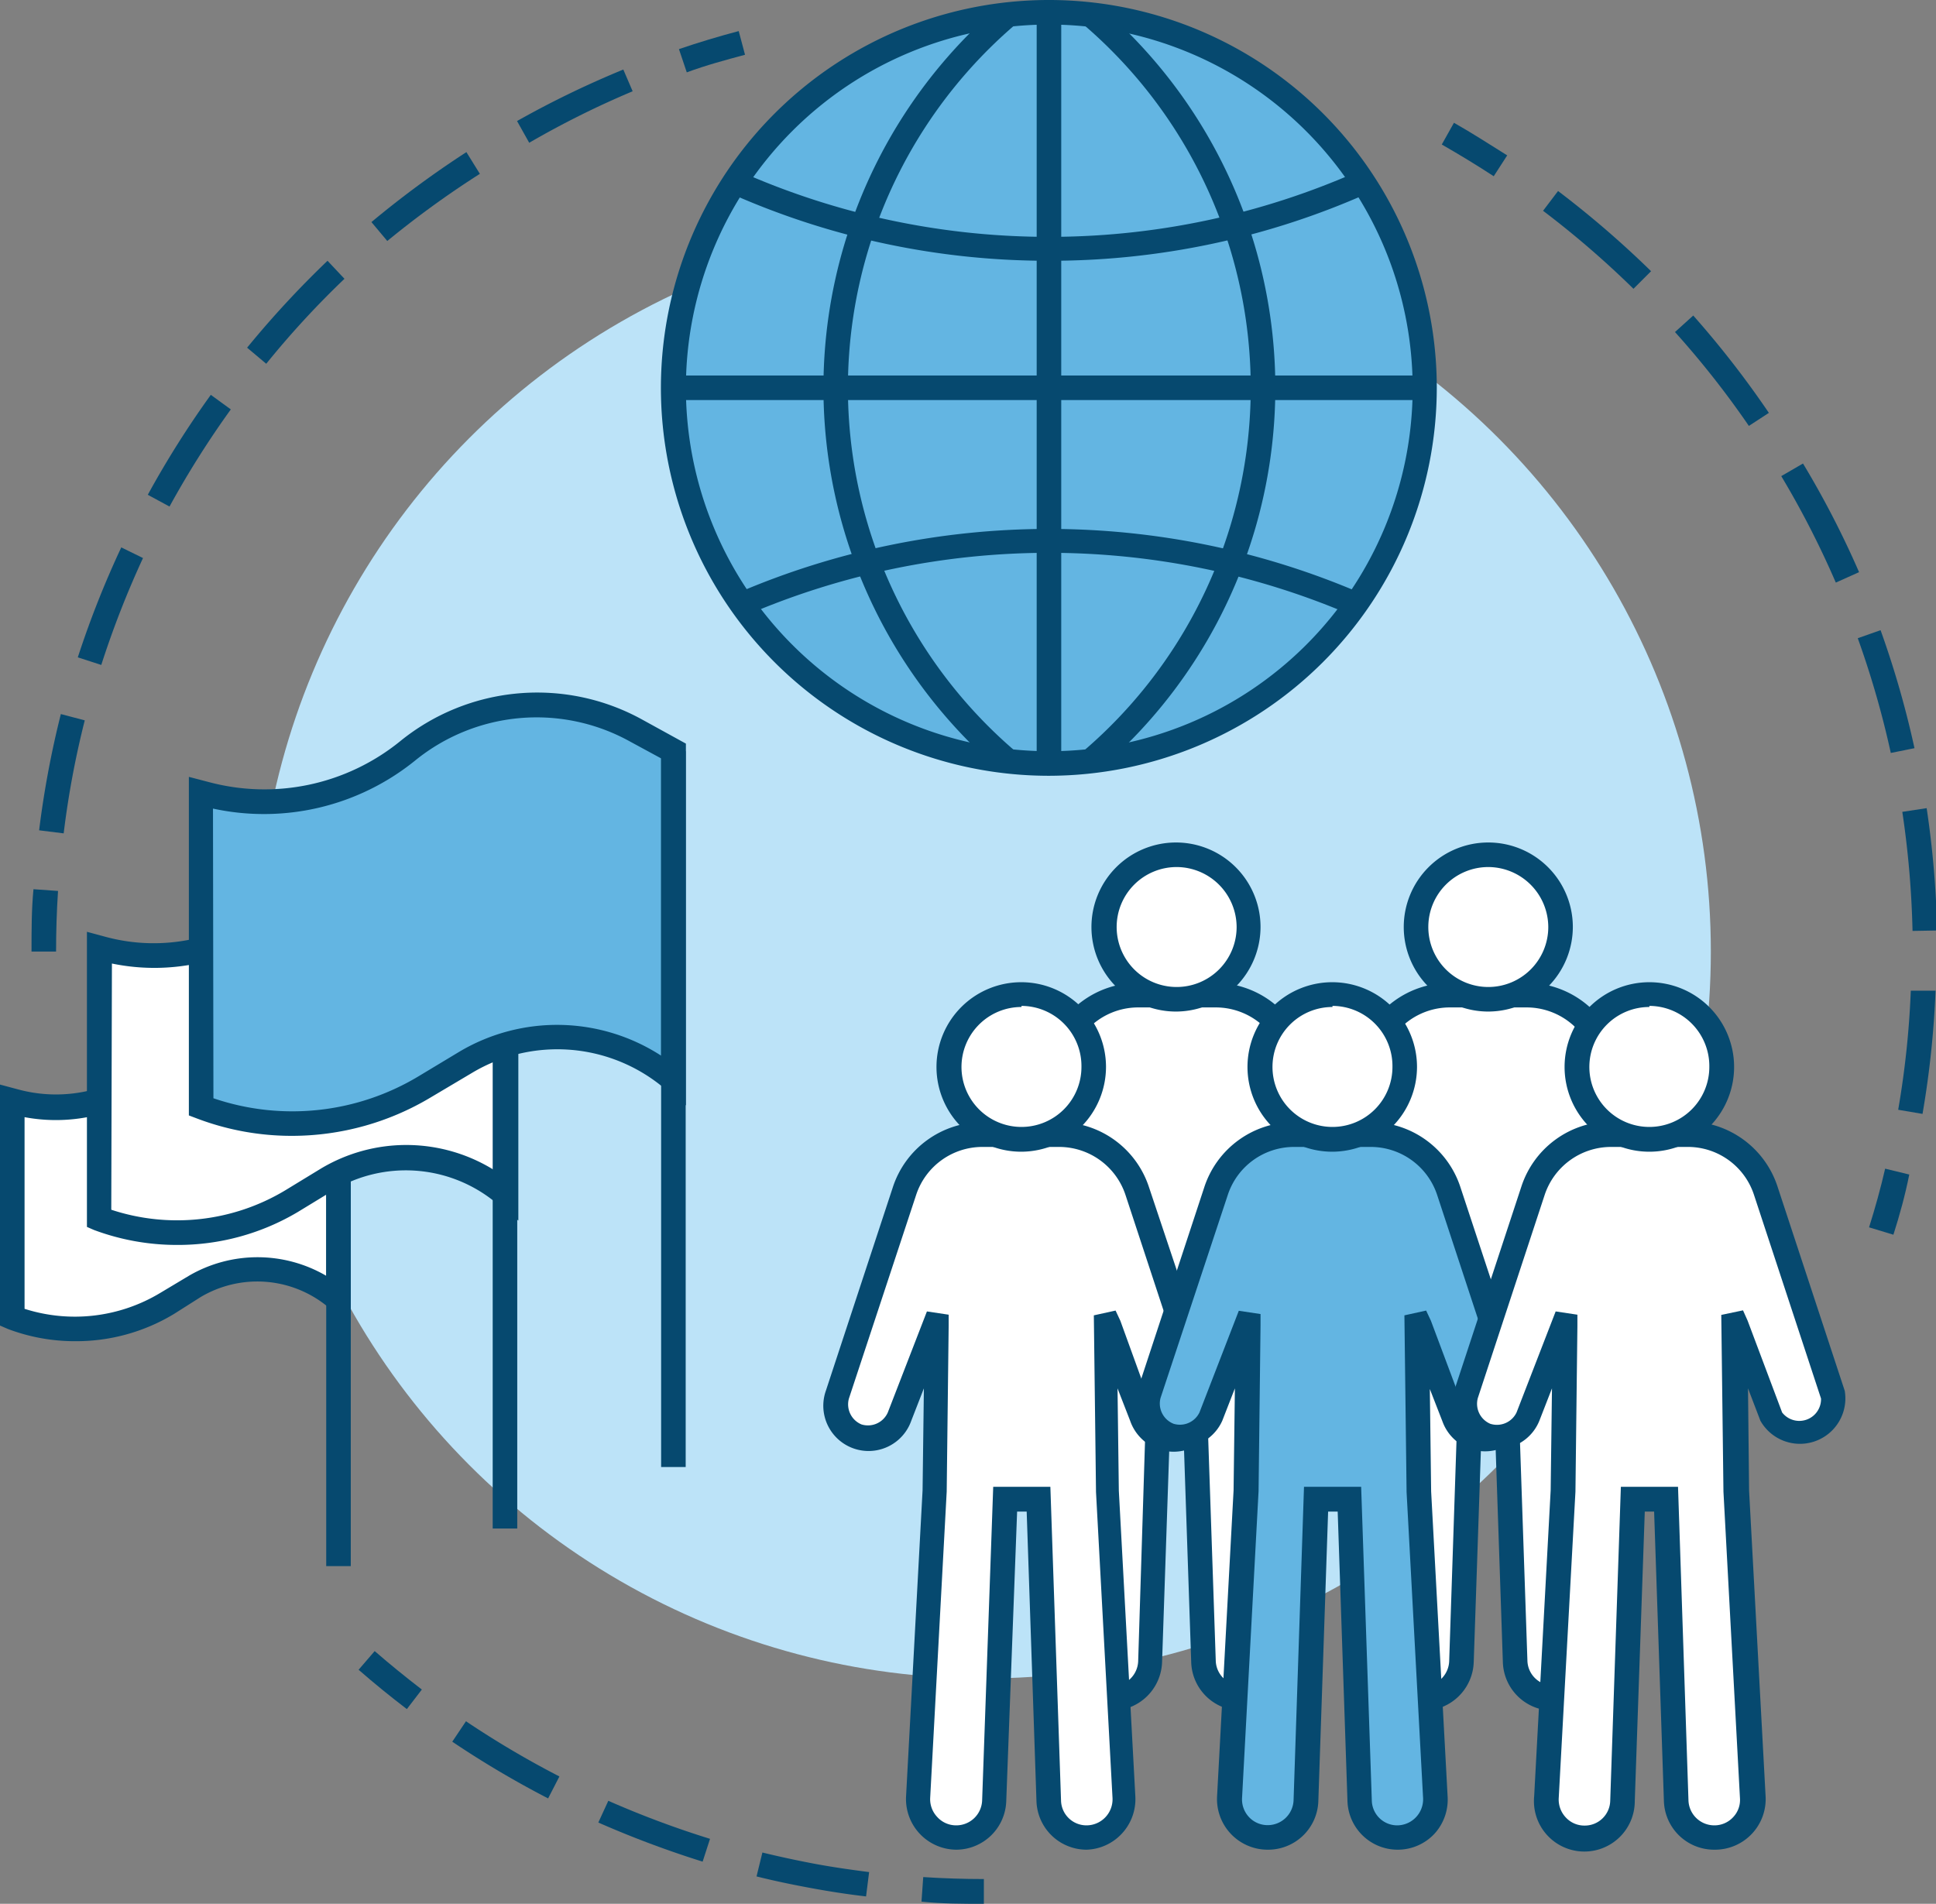 <svg xmlns="http://www.w3.org/2000/svg" viewBox="0 0 89.08 87.61"><rect x="0" y="0" width="89.08" height="87.61" fill="#808080" stroke="none"/><defs><style>.cls-1{fill:#bce3f8;}.cls-2{fill:#06496f;}.cls-3{fill:#63b5e2;}.cls-4{fill:#fff;}</style></defs><title>diversity</title><g id="Layer_2" data-name="Layer 2"><g id="Layer_1-2" data-name="Layer 1"><circle class="cls-1" cx="45.27" cy="43.79" r="33.45"/><path class="cls-2" d="M45.27,87.61c-1,0-1.91,0-2.87-.1l.08-1.13c.93.06,1.87.09,2.79.09Z"/><path class="cls-2" d="M39.85,87.27c-.88-.1-1.76-.24-2.62-.4s-1.62-.32-2.42-.52l.27-1.1c.78.19,1.57.36,2.36.51s1.69.28,2.55.39Zm-7.52-1.6a46.24,46.24,0,0,1-4.8-1.8l.46-1a43.92,43.92,0,0,0,4.68,1.75Zm-7.11-2.91a44.42,44.42,0,0,1-4.41-2.61l.63-.94a43.3,43.3,0,0,0,4.3,2.54Z"/><path class="cls-2" d="M18.72,78.65c-.76-.58-1.51-1.19-2.22-1.81l.74-.86c.7.61,1.43,1.2,2.17,1.77Z"/><path class="cls-2" d="M68.73,8.11c-.78-.51-1.59-1-2.39-1.46l.56-1c.83.47,1.65,1,2.45,1.5Z"/><path class="cls-2" d="M88.46,51.26l-1.12-.19a41.72,41.72,0,0,0,.58-5.48l1.14,0A43.69,43.69,0,0,1,88.46,51.26ZM88,42.84a43.56,43.56,0,0,0-.47-5.48l1.12-.17a44.08,44.08,0,0,1,.48,5.63Zm-1-8.19a42.39,42.39,0,0,0-1.52-5.28L86.53,29a43.57,43.57,0,0,1,1.56,5.43Zm-2.53-7.84a41.9,41.9,0,0,0-2.51-4.9l1-.58a42.61,42.61,0,0,1,2.58,5Zm-4-7.21a41.66,41.66,0,0,0-3.4-4.32l.84-.76A44.06,44.06,0,0,1,81.39,19Zm-5.31-6.31A43.12,43.12,0,0,0,71,9.7l.69-.91a45.28,45.28,0,0,1,4.28,3.69Z"/><path class="cls-2" d="M87.12,56.82,86,56.48c.28-.89.53-1.79.74-2.7l1.11.27C87.66,55,87.41,55.91,87.12,56.82Z"/><path class="cls-2" d="M2.58,43.79H1.45c0-1,0-1.93.09-2.87L2.67,41C2.61,41.91,2.58,42.85,2.58,43.79Z"/><path class="cls-2" d="M2.93,38.35,1.8,38.21a43.9,43.9,0,0,1,1-5.35l1.1.29A41.47,41.47,0,0,0,2.93,38.35ZM4.66,30.6l-1.08-.35a44,44,0,0,1,2-5.06l1,.49A43.32,43.32,0,0,0,4.66,30.6ZM7.8,23.31l-1-.54a43.9,43.9,0,0,1,2.9-4.6l.92.67A43.18,43.18,0,0,0,7.8,23.31Zm4.45-6.57L11.37,16a45,45,0,0,1,3.7-4l.78.83A41.34,41.34,0,0,0,12.25,16.74Zm5.57-5.65-.73-.87A45.59,45.59,0,0,1,21.46,7l.62,1A43.77,43.77,0,0,0,17.82,11.09Zm6.53-4.52-.56-1a44.06,44.06,0,0,1,4.89-2.37l.43,1A41.78,41.78,0,0,0,24.35,6.57Z"/><path class="cls-2" d="M31.6,3.33l-.36-1.07c.91-.31,1.84-.59,2.75-.83l.29,1.09C33.39,2.76,32.49,3,31.6,3.33Z"/><circle class="cls-3" cx="48.27" cy="17.85" r="17.28"/><path class="cls-2" d="M48.27,35.7A17.85,17.85,0,1,1,66.11,17.85,17.87,17.87,0,0,1,48.27,35.7Zm0-34.57A16.72,16.72,0,1,0,65,17.85,16.74,16.74,0,0,0,48.27,1.13Z"/><rect class="cls-2" x="47.7" y="0.59" width="1.13" height="34.54"/><rect class="cls-2" x="30.99" y="17.28" width="34.56" height="1.13"/><path class="cls-2" d="M48.27,12a35.89,35.89,0,0,1-14.66-3.1l.46-1a35,35,0,0,0,14.2,3,35,35,0,0,0,14.19-3l.46,1A35.88,35.88,0,0,1,48.27,12Z"/><path class="cls-2" d="M62.17,28.3a35.23,35.23,0,0,0-27.81,0l-.45-1a36.29,36.29,0,0,1,28.71,0Z"/><path class="cls-2" d="M50.57,35.44l-.74-.86a22,22,0,0,0,0-33.47l.74-.86a23.14,23.14,0,0,1,0,35.19Z"/><path class="cls-2" d="M46,35.45A23.15,23.15,0,0,1,46,.25l.74.86a22,22,0,0,0,0,33.48Z"/><path class="cls-4" d="M.57,50.65v10h0A8.19,8.19,0,0,0,7.66,60L9,59.2a5.63,5.63,0,0,1,6.41.43l.18.14V49.32l-1.17-.64a6.51,6.51,0,0,0-7.27.64h0A7.21,7.21,0,0,1,.71,50.68Z"/><path class="cls-2" d="M3.46,61.72a8.7,8.7,0,0,1-3.09-.56L0,61V49.91l.86.23a6.66,6.66,0,0,0,5.91-1.26,7.07,7.07,0,0,1,7.91-.7l1.46.81V60.94L15,60.07a5.1,5.1,0,0,0-5.77-.38L8,60.47A8.7,8.7,0,0,1,3.46,61.72ZM1.13,60.23a7.61,7.61,0,0,0,6.24-.73l1.32-.79a6.27,6.27,0,0,1,6.32,0v-9l-.88-.49a5.94,5.94,0,0,0-6.64.59,7.84,7.84,0,0,1-6.36,1.6Z"/><rect class="cls-2" x="15.01" y="49.32" width="1.13" height="22.75"/><path class="cls-4" d="M4.52,43.62V56.07h0a10.25,10.25,0,0,0,8.85-.8l1.64-1a7,7,0,0,1,8,.54l.22.18V42l-1.46-.81a8.14,8.14,0,0,0-9.07.8h0a9,9,0,0,1-8,1.71Z"/><path class="cls-2" d="M8.12,57.29a10.9,10.9,0,0,1-3.8-.69L4,56.46V42.88l.89.24a8.47,8.47,0,0,0,7.51-1.6,8.7,8.7,0,0,1,9.7-.86l1.75,1V56.17l-1.14-.91a6.51,6.51,0,0,0-7.36-.49l-1.64,1A10.8,10.8,0,0,1,8.12,57.29Zm-3-1.62a9.66,9.66,0,0,0,8-.89l1.64-1a7.65,7.65,0,0,1,8,.08V42.3l-1.17-.64a7.56,7.56,0,0,0-8.44.74,9.61,9.61,0,0,1-8,1.94Z"/><rect class="cls-2" x="22.67" y="41.97" width="1.13" height="28.37"/><path class="cls-3" d="M9.25,36.48V50.94h0A11.89,11.89,0,0,0,19.53,50l1.91-1.14a8.18,8.18,0,0,1,9.29.62l.26.21V34.57l-1.7-.94a9.47,9.47,0,0,0-10.53.93h0a10.46,10.46,0,0,1-9.3,2Z"/><path class="cls-2" d="M13.44,52.27a12.29,12.29,0,0,1-4.38-.8l-.37-.14V35.75l.92.24a9.91,9.91,0,0,0,8.79-1.87,10,10,0,0,1,11.16-1l2,1.1V50.87l-1.18-.94a7.64,7.64,0,0,0-8.64-.57L19.82,50.5A12.43,12.43,0,0,1,13.44,52.27ZM9.82,50.54a11.26,11.26,0,0,0,9.42-1l1.91-1.15a8.8,8.8,0,0,1,9.27.19V34.9L29,34.13a8.86,8.86,0,0,0-9.9.87,11.06,11.06,0,0,1-9.3,2.21Z"/><rect class="cls-2" x="30.42" y="34.57" width="1.13" height="32.94"/><path class="cls-4" d="M76.92,57.76,73.84,48.4a3.79,3.79,0,0,0-3.6-2.6H66.72a3.77,3.77,0,0,0-3.6,2.6L60,57.76a1.52,1.52,0,0,0,2.86,1l1.63-4.21a0,0,0,0,1,.08,0l-.1,7.63-.76,14.09a1.75,1.75,0,1,0,3.5.16l.47-13.87h1.53l.47,13.87a1.75,1.75,0,1,0,3.5-.16l-.76-14.09-.09-7.63a0,0,0,0,1,.08,0l1.62,4.21a1.52,1.52,0,0,0,2.86-1Z"/><path class="cls-2" d="M71.46,78.72a2.3,2.3,0,0,1-2.31-2.24L68.7,63.17h-.44l-.45,13.31a2.31,2.31,0,0,1-2.32,2.24,2.31,2.31,0,0,1-2.31-2.44l.76-14.09L64,57.5,63.42,59a2.08,2.08,0,0,1-3.92-1.41l3.08-9.36a4.34,4.34,0,0,1,4.14-3h3.52a4.34,4.34,0,0,1,4.13,3l3.09,9.36A2.08,2.08,0,0,1,73.54,59L73,57.5,73,62.21l.76,14.07A2.33,2.33,0,0,1,73.15,78,2.28,2.28,0,0,1,71.46,78.72ZM67.16,62h2.63l.49,14.42a1.17,1.17,0,0,0,1.18,1.14,1.2,1.2,0,0,0,1.19-1.25l-.76-14.09-.1-8.12.95-.23.22.47,1.63,4.21a1,1,0,0,0,1.22.55,1,1,0,0,0,.57-1.2L73.3,48.58a3.22,3.22,0,0,0-3.06-2.22H66.72a3.21,3.21,0,0,0-3.06,2.22l-3.09,9.35a1,1,0,0,0,1.79.65l1.8-4.66,1,.17,0,.51-.09,7.62-.76,14.12a1.19,1.19,0,0,0,.32.88,1.17,1.17,0,0,0,.86.37,1.19,1.19,0,0,0,1.19-1.14Z"/><circle class="cls-4" cx="68.48" cy="42.66" r="3.33"/><path class="cls-2" d="M68.48,46.55a3.89,3.89,0,1,1,3.89-3.89A3.9,3.9,0,0,1,68.48,46.55Zm0-6.65a2.76,2.76,0,1,0,2.76,2.76A2.77,2.77,0,0,0,68.48,39.9Z"/><path class="cls-4" d="M62.58,57.76,59.5,48.4a3.79,3.79,0,0,0-3.6-2.6H52.38a3.77,3.77,0,0,0-3.6,2.6l-3.09,9.36a1.52,1.52,0,0,0,2.86,1l1.63-4.21a0,0,0,0,1,.08,0l-.1,7.63L49.4,76.31a1.75,1.75,0,1,0,3.5.16l.47-13.87H54.9l.47,13.87a1.75,1.75,0,1,0,3.5-.16l-.76-14.09L58,54.59a0,0,0,0,1,.08,0l1.62,4.21a1.52,1.52,0,0,0,2.86-1Z"/><path class="cls-2" d="M57.12,78.72a2.3,2.3,0,0,1-2.31-2.24l-.45-13.31h-.44l-.45,13.31a2.31,2.31,0,0,1-2.32,2.24,2.31,2.31,0,0,1-2.31-2.44l.76-14.09.06-4.69L49.08,59a2.08,2.08,0,0,1-3.92-1.41l3.08-9.36a4.34,4.34,0,0,1,4.14-3H55.9a4.34,4.34,0,0,1,4.13,3l3.09,9.36A2.08,2.08,0,0,1,59.2,59l-.58-1.48.06,4.71.76,14.07A2.33,2.33,0,0,1,58.81,78,2.28,2.28,0,0,1,57.12,78.72ZM52.82,62h2.63l.49,14.42a1.17,1.17,0,0,0,1.18,1.14,1.2,1.2,0,0,0,1.19-1.25l-.76-14.09-.1-8.13,1-.22.22.47,1.62,4.21a1,1,0,0,0,1.22.55,1,1,0,0,0,.57-1.2L59,48.58a3.22,3.22,0,0,0-3.06-2.22H52.38a3.21,3.21,0,0,0-3.06,2.22l-3.09,9.35a1,1,0,0,0,1.79.65l1.8-4.65,1,.15,0,.51-.09,7.63L50,76.34a1.19,1.19,0,0,0,.32.88,1.17,1.17,0,0,0,.86.37,1.19,1.19,0,0,0,1.19-1.14Z"/><circle class="cls-4" cx="54.14" cy="42.66" r="3.33"/><path class="cls-2" d="M54.14,46.55A3.89,3.89,0,1,1,58,42.66,3.9,3.9,0,0,1,54.14,46.55Zm0-6.65a2.76,2.76,0,1,0,2.76,2.76A2.77,2.77,0,0,0,54.14,39.9Z"/><path class="cls-4" d="M55.41,64.15l-3.08-9.36a3.81,3.81,0,0,0-3.6-2.6H45.21a3.79,3.79,0,0,0-3.6,2.6l-3.09,9.36a1.52,1.52,0,0,0,2.86,1L43,61a0,0,0,0,1,.08,0L43,68.61,42.23,82.7a1.75,1.75,0,1,0,3.5.16L46.2,69h1.53l.47,13.87a1.75,1.75,0,1,0,3.5-.16l-.76-14.09L50.85,61a0,0,0,0,1,.08,0l1.62,4.21a1.53,1.53,0,0,0,1.94.88A1.51,1.51,0,0,0,55.41,64.15Z"/><path class="cls-2" d="M50,85.12a2.31,2.31,0,0,1-2.31-2.24l-.45-13.32h-.44L46.3,82.88A2.31,2.31,0,0,1,44,85.12a2.33,2.33,0,0,1-2.31-2.45l.76-14.09.06-4.69-.58,1.49A2.08,2.08,0,0,1,38,64l3.08-9.36a4.34,4.34,0,0,1,4.14-3h3.52a4.34,4.34,0,0,1,4.13,3L56,64A2.08,2.08,0,0,1,52,65.38l-.58-1.49.06,4.71.76,14.07a2.33,2.33,0,0,1-.63,1.72A2.31,2.31,0,0,1,50,85.12Zm-4.3-16.7h2.63l.49,14.42A1.17,1.17,0,0,0,50,84a1.2,1.2,0,0,0,1.19-1.25l-.76-14.09-.1-8.13,1-.22.22.47L53.08,65a1,1,0,0,0,1.22.55.94.94,0,0,0,.57-1.19L51.79,55a3.22,3.22,0,0,0-3.06-2.22H45.21A3.21,3.21,0,0,0,42.15,55l-3.09,9.36a1,1,0,0,0,.58,1.19A1,1,0,0,0,40.85,65l1.8-4.65,1,.15,0,.52-.09,7.62L42.8,82.73a1.19,1.19,0,0,0,.32.88A1.17,1.17,0,0,0,44,84a1.19,1.19,0,0,0,1.19-1.14Z"/><circle class="cls-4" cx="46.97" cy="49.05" r="3.33"/><path class="cls-2" d="M47,53a3.9,3.9,0,1,1,3.89-3.9A3.91,3.91,0,0,1,47,53Zm0-6.66a2.76,2.76,0,1,0,2.76,2.76A2.77,2.77,0,0,0,47,46.29Z"/><path class="cls-3" d="M69.75,64.15l-3.08-9.36a3.81,3.81,0,0,0-3.6-2.6H59.55a3.79,3.79,0,0,0-3.6,2.6l-3.09,9.36a1.52,1.52,0,0,0,2.86,1L57.35,61a0,0,0,0,1,.08,0l-.1,7.63L56.57,82.7a1.75,1.75,0,1,0,3.5.16L60.54,69h1.53l.47,13.87A1.75,1.75,0,1,0,66,82.7l-.76-14.09L65.19,61a0,0,0,0,1,.08,0l1.62,4.21a1.53,1.53,0,0,0,1.94.88A1.51,1.51,0,0,0,69.75,64.15Z"/><path class="cls-2" d="M64.29,85.12A2.31,2.31,0,0,1,62,82.88l-.45-13.32h-.44l-.45,13.32a2.31,2.31,0,0,1-2.32,2.24A2.33,2.33,0,0,1,56,82.67l.76-14.09.06-4.69-.58,1.49A2.08,2.08,0,0,1,52.33,64l3.08-9.36a4.34,4.34,0,0,1,4.14-3h3.52a4.34,4.34,0,0,1,4.13,3L70.29,64a2.08,2.08,0,0,1-3.92,1.41l-.58-1.49.06,4.71.76,14.07A2.33,2.33,0,0,1,66,84.39,2.31,2.31,0,0,1,64.29,85.12ZM60,68.42h2.63l.49,14.42A1.17,1.17,0,0,0,64.29,84a1.2,1.2,0,0,0,1.19-1.25l-.76-14.09-.1-8.13,1-.22.22.47L67.42,65a1,1,0,0,0,1.22.55.94.94,0,0,0,.57-1.19L66.13,55a3.22,3.22,0,0,0-3.06-2.22H59.55A3.21,3.21,0,0,0,56.49,55L53.4,64.33A1,1,0,0,0,54,65.52,1,1,0,0,0,55.19,65L57,60.32l1,.15L58,61l-.09,7.62-.76,14.12a1.19,1.19,0,0,0,.32.88,1.17,1.17,0,0,0,.86.37,1.19,1.19,0,0,0,1.19-1.14Z"/><circle class="cls-4" cx="61.31" cy="49.05" r="3.33"/><path class="cls-2" d="M61.31,53a3.9,3.9,0,1,1,3.89-3.9A3.91,3.91,0,0,1,61.31,53Zm0-6.66a2.76,2.76,0,1,0,2.76,2.76A2.77,2.77,0,0,0,61.31,46.29Z"/><path class="cls-4" d="M84.34,64.15l-3.09-9.36a3.79,3.79,0,0,0-3.6-2.6H74.13a3.78,3.78,0,0,0-3.59,2.6l-3.09,9.36a1.52,1.52,0,0,0,2.86,1L71.93,61A0,0,0,0,1,72,61l-.09,7.63L71.16,82.7a1.75,1.75,0,1,0,3.5.16L75.13,69h1.53l.47,13.87a1.75,1.75,0,1,0,3.5-.16l-.76-14.09L79.77,61s.07-.06.08,0l1.63,4.21a1.52,1.52,0,0,0,2.86-1Z"/><path class="cls-2" d="M78.88,85.12a2.31,2.31,0,0,1-2.32-2.24l-.45-13.32h-.43l-.46,13.32a2.32,2.32,0,1,1-4.63-.21l.76-14.09.06-4.69-.58,1.49A2.08,2.08,0,0,1,66.91,64L70,54.61a4.34,4.34,0,0,1,4.13-3h3.52a4.34,4.34,0,0,1,4.14,3L84.88,64A2.09,2.09,0,0,1,81,65.38l-.57-1.49.05,4.71.76,14.07a2.33,2.33,0,0,1-2.31,2.45Zm-4.3-16.7h2.63l.48,14.42A1.19,1.19,0,0,0,78.88,84a1.17,1.17,0,0,0,.86-.37,1.15,1.15,0,0,0,.32-.88L79.3,68.64l-.1-8.13,1-.21.21.47L82,65a1,1,0,0,0,1.79-.64L80.71,55a3.2,3.2,0,0,0-3.06-2.22H74.13A3.22,3.22,0,0,0,71.07,55L68,64.33a1,1,0,0,0,.57,1.19A1,1,0,0,0,69.78,65l1.8-4.65,1,.15,0,.52-.09,7.62-.77,14.12a1.2,1.2,0,0,0,.33.88,1.16,1.16,0,0,0,.86.37,1.17,1.17,0,0,0,1.18-1.14Z"/><circle class="cls-4" cx="75.89" cy="49.05" r="3.33"/><path class="cls-2" d="M75.89,53a3.9,3.9,0,1,1,3.9-3.9A3.9,3.9,0,0,1,75.89,53Zm0-6.66a2.76,2.76,0,1,0,2.76,2.76A2.77,2.77,0,0,0,75.89,46.29Z"/></g></g></svg>